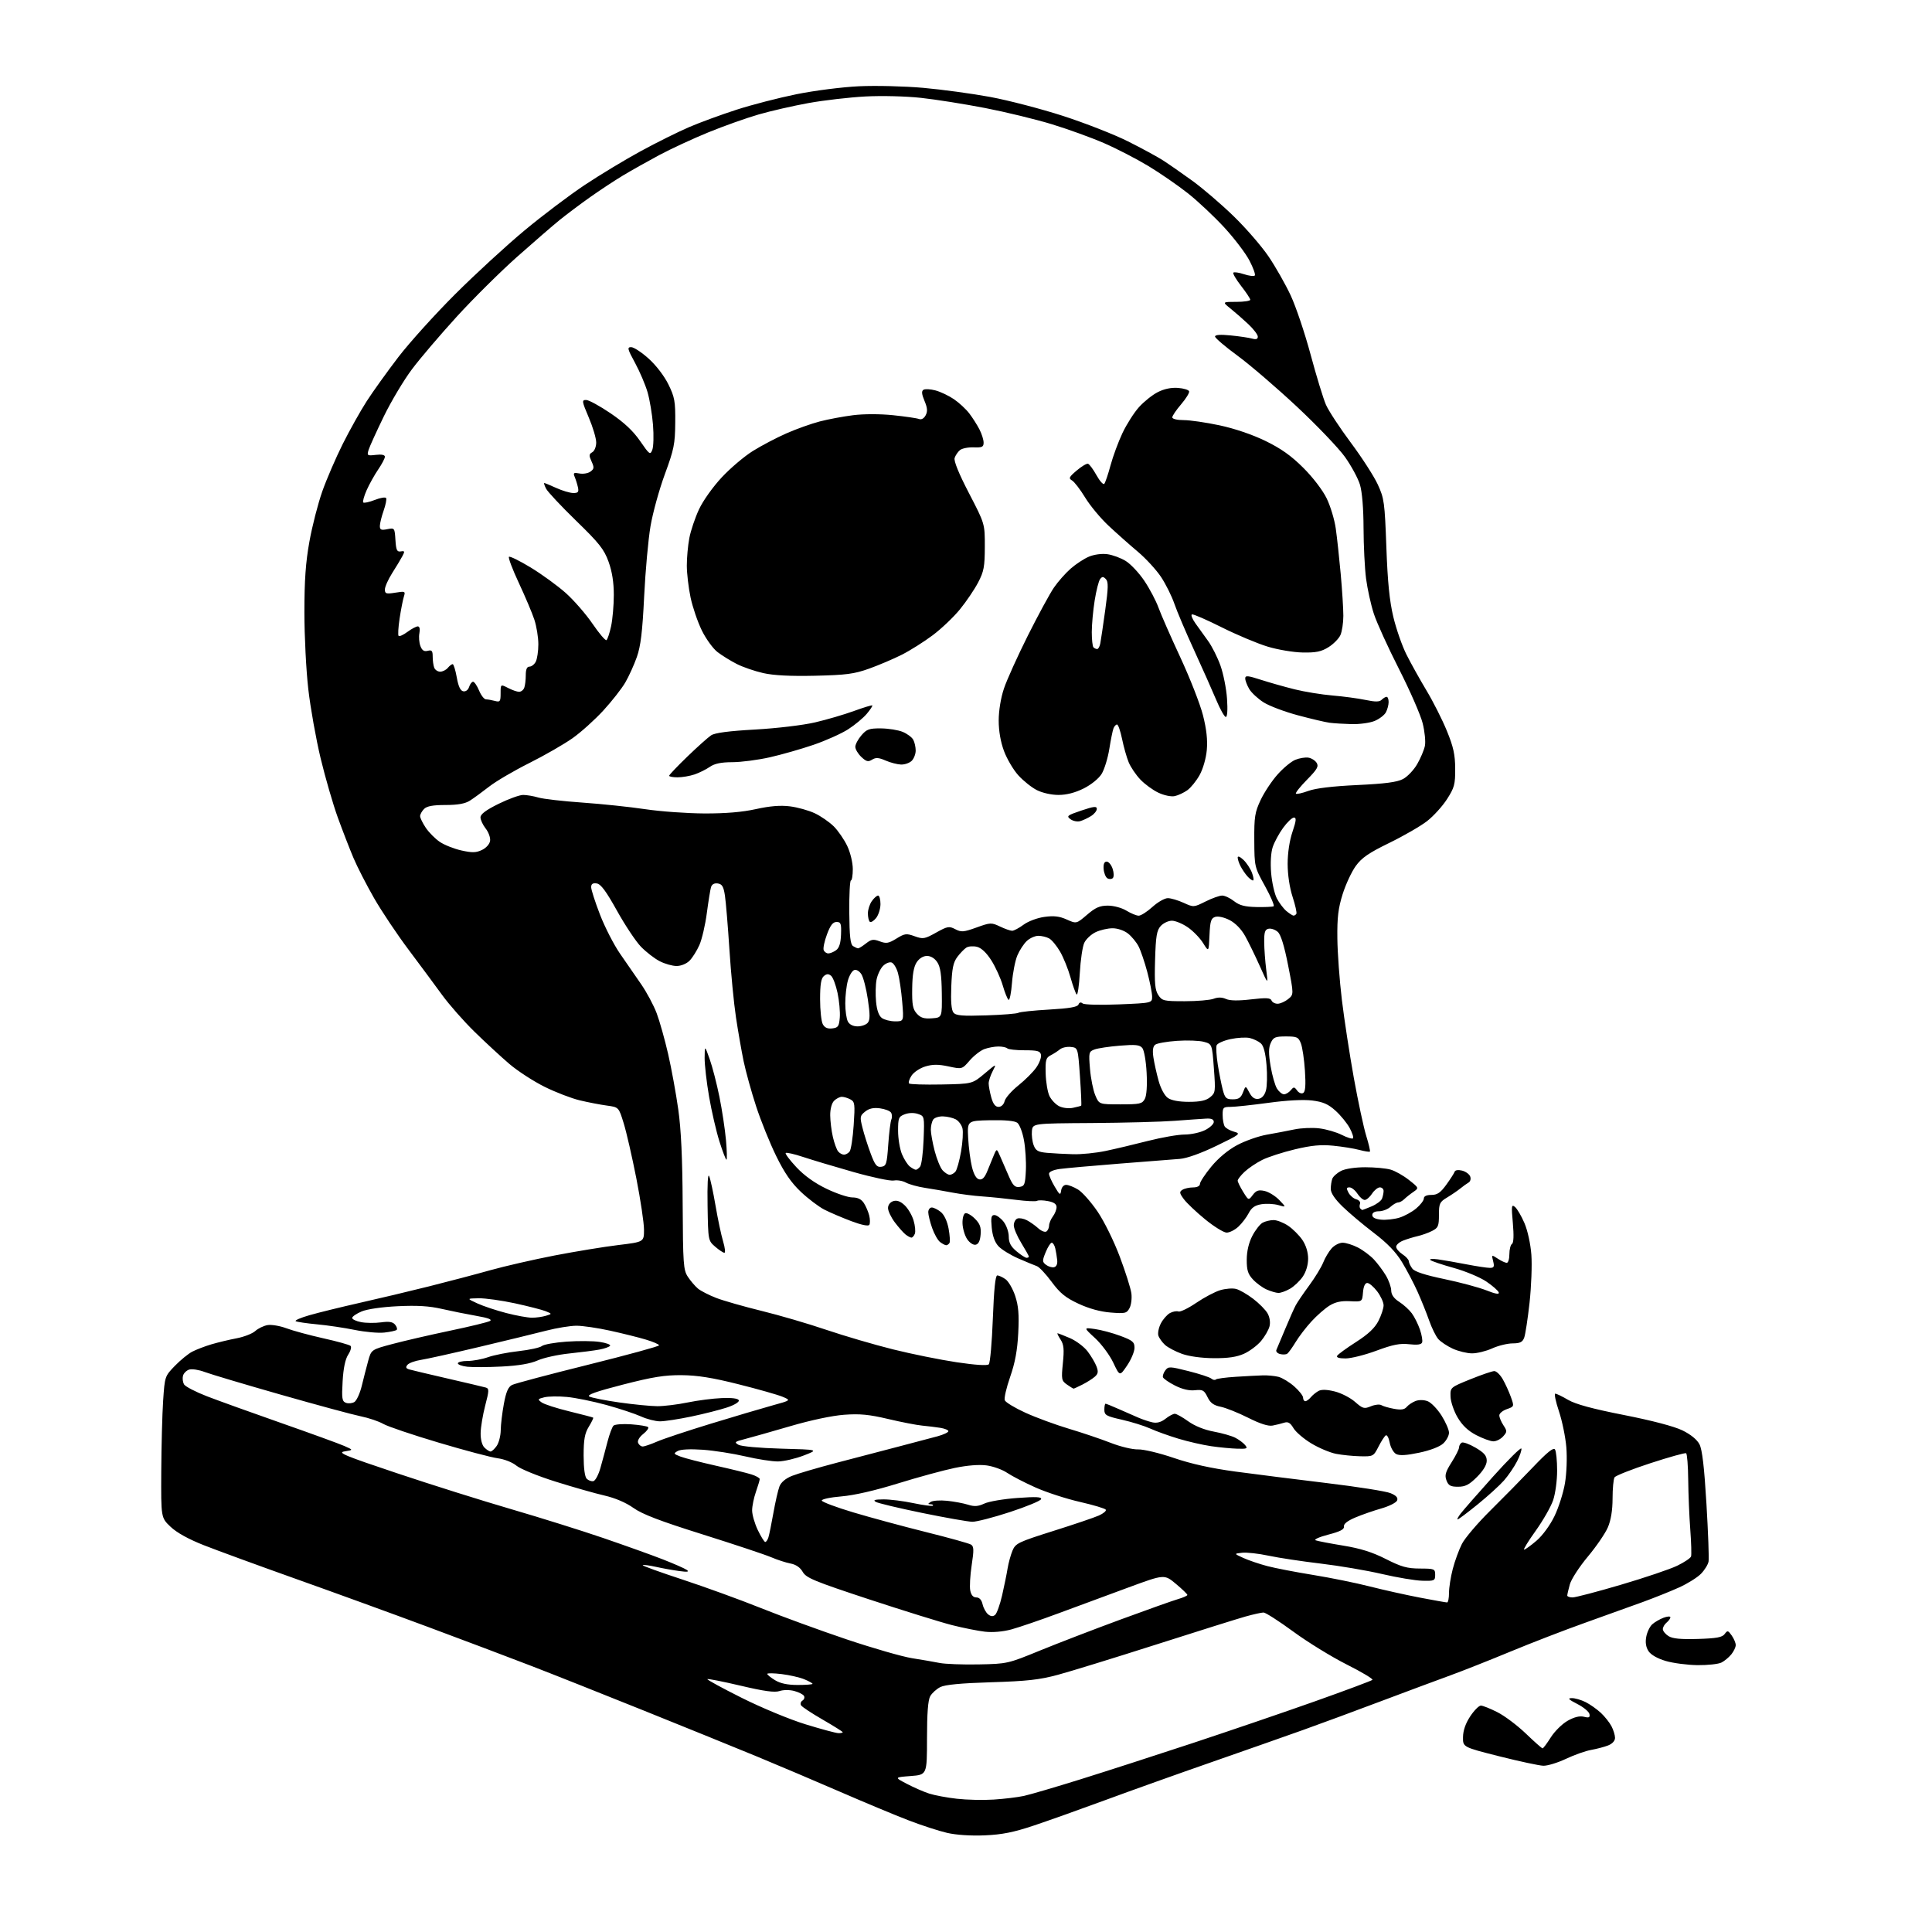<?xml version="1.0" encoding="UTF-8" standalone="no"?>
<svg 
  version="1.1" 
  xmlns="http://www.w3.org/2000/svg" 
  xmlns:xlink="http://www.w3.org/1999/xlink" 
  xmlns:svg="http://www.w3.org/2000/svg"
  xmlns:rdf="http://www.w3.org/1999/02/22-rdf-syntax-ns#"
  xmlns:cc="http://creativecommons.org/ns#"
  xmlns:dc="http://purl.org/dc/elements/1.1/"
  viewBox="0 0 768 768"
  width="768"
  height="768"
>
<style>svg {background-color: white; }</style>"
<path stroke="none" fill="black" fill-rule="evenodd" d="M391.50,729.58C386.00,729.82 380.16,729.44 376.50,728.60C373.20,727.84 366.23,725.57 361.00,723.55C355.77,721.54 343.62,716.47 334.00,712.29C324.38,708.11 309.52,701.81 301.00,698.28C292.48,694.76 272.23,686.54 256.00,680.01C239.78,673.48 219.53,665.44 211.00,662.15C202.47,658.86 184.03,651.90 170.00,646.68C155.97,641.46 132.35,632.87 117.50,627.59C102.65,622.30 86.24,616.30 81.04,614.25C74.93,611.84 70.23,609.24 67.79,606.91C64.00,603.31 64.00,603.31 64.10,584.90C64.16,574.78 64.49,562.13 64.85,556.80C65.50,547.17 65.53,547.06 69.50,542.96C71.70,540.69 74.80,538.16 76.38,537.33C77.96,536.50 81.39,535.18 84.01,534.40C86.62,533.63 91.15,532.54 94.08,531.99C97.00,531.43 100.32,530.14 101.45,529.12C102.58,528.09 104.77,527.03 106.32,526.75C107.88,526.48 111.25,527.04 113.82,528.00C116.40,528.97 123.00,530.76 128.50,531.99C134.00,533.21 138.88,534.57 139.34,535.00C139.81,535.43 139.39,537.00 138.42,538.48C137.26,540.26 136.50,543.85 136.20,549.07C135.80,555.94 135.97,557.05 137.51,557.64C138.48,558.01 140.00,557.86 140.89,557.31C141.77,556.75 143.09,553.87 143.81,550.90C144.53,547.93 145.67,543.48 146.35,541.00C147.59,536.50 147.59,536.50 156.05,534.25C160.70,533.01 170.96,530.64 178.87,528.98C186.77,527.33 193.91,525.59 194.75,525.12C195.79,524.54 194.11,523.90 189.38,523.08C185.60,522.42 179.41,521.17 175.63,520.31C170.67,519.16 165.82,518.87 158.13,519.24C151.83,519.54 145.97,520.39 143.75,521.32C141.69,522.19 140.00,523.35 140.00,523.90C140.00,524.46 141.61,525.21 143.58,525.58C145.54,525.95 149.10,525.98 151.48,525.66C154.66,525.22 156.14,525.46 157.05,526.56C157.73,527.38 158.02,528.32 157.69,528.64C157.37,528.97 155.16,529.45 152.80,529.71C150.43,529.98 145.12,529.50 141.00,528.66C136.88,527.82 130.12,526.82 126.00,526.44C121.88,526.05 118.08,525.50 117.56,525.19C117.04,524.89 119.52,523.81 123.06,522.80C126.60,521.78 135.57,519.58 143.00,517.90C150.43,516.23 162.80,513.29 170.50,511.36C178.20,509.43 189.21,506.53 194.97,504.91C200.73,503.30 212.21,500.67 220.47,499.07C228.74,497.48 240.11,495.61 245.75,494.93C256.00,493.69 256.00,493.69 256.00,488.82C256.00,486.14 254.63,476.97 252.96,468.44C251.28,459.91 249.02,450.04 247.93,446.52C245.96,440.12 245.96,440.12 241.23,439.48C238.63,439.13 233.80,438.20 230.50,437.41C227.20,436.63 220.90,434.21 216.50,432.03C212.10,429.85 205.80,425.76 202.50,422.95C199.20,420.13 192.97,414.38 188.66,410.17C184.35,405.95 178.54,399.35 175.74,395.50C172.94,391.65 166.94,383.55 162.40,377.50C157.86,371.45 151.69,362.23 148.69,357.00C145.69,351.77 142.00,344.57 140.49,341.00C138.98,337.43 136.19,330.23 134.29,325.00C132.39,319.77 129.33,309.20 127.47,301.50C125.62,293.80 123.41,281.43 122.56,274.00C121.70,266.57 121.00,252.82 121.00,243.42C121.00,230.73 121.51,223.51 123.00,215.27C124.09,209.17 126.40,200.21 128.11,195.34C129.83,190.48 133.49,182.00 136.24,176.50C139.00,171.00 143.28,163.35 145.76,159.50C148.24,155.65 153.89,147.78 158.31,142.00C162.73,136.22 172.91,124.96 180.92,116.96C188.94,108.96 201.35,97.55 208.50,91.61C215.65,85.66 226.45,77.51 232.50,73.49C238.55,69.47 248.62,63.39 254.87,60.00C261.12,56.60 269.73,52.33 274.00,50.50C278.27,48.67 286.73,45.57 292.79,43.61C298.85,41.65 309.58,38.88 316.64,37.45C323.75,36.01 334.82,34.60 341.48,34.29C348.09,33.98 359.57,34.26 367.00,34.92C374.43,35.58 386.41,37.21 393.63,38.54C400.85,39.88 413.90,43.28 422.63,46.10C431.36,48.93 442.95,53.47 448.40,56.20C453.84,58.93 460.14,62.35 462.40,63.81C464.65,65.26 469.88,68.90 474.00,71.88C478.12,74.87 485.49,81.18 490.36,85.91C495.23,90.63 501.48,97.84 504.25,101.92C507.02,106.00 510.98,112.97 513.06,117.42C515.14,121.86 518.71,132.47 521.00,141.00C523.29,149.53 526.03,158.48 527.09,160.91C528.16,163.33 532.61,170.12 536.99,175.99C541.37,181.86 546.18,189.32 547.68,192.58C550.24,198.13 550.45,199.68 551.10,217.50C551.60,231.35 552.35,238.87 553.87,245.23C555.02,250.04 557.37,256.79 559.11,260.23C560.84,263.68 564.42,270.10 567.06,274.50C569.70,278.90 573.34,286.10 575.14,290.50C577.75,296.86 578.43,299.94 578.46,305.52C578.50,311.79 578.15,313.10 575.21,317.67C573.41,320.48 569.85,324.41 567.30,326.39C564.76,328.37 558.01,332.27 552.31,335.05C544.10,339.05 541.32,340.96 538.94,344.24C537.29,346.52 534.94,351.56 533.72,355.44C531.97,361.02 531.52,364.70 531.62,373.00C531.68,378.77 532.49,389.80 533.42,397.50C534.35,405.20 536.49,419.15 538.17,428.50C539.86,437.85 542.07,448.18 543.08,451.46C544.09,454.73 544.76,457.58 544.56,457.77C544.36,457.97 542.47,457.67 540.35,457.11C538.23,456.54 533.58,455.79 530.00,455.44C525.10,454.95 521.35,455.30 514.74,456.88C509.93,458.03 504.08,459.92 501.74,461.09C499.41,462.26 496.26,464.38 494.75,465.80C493.24,467.21 492.00,468.80 492.00,469.32C492.00,469.84 492.97,471.83 494.16,473.75C496.31,477.24 496.31,477.24 498.00,475.01C499.35,473.22 500.28,472.90 502.70,473.43C504.36,473.80 506.98,475.42 508.53,477.03C511.33,479.96 511.33,479.96 508.15,479.04C506.40,478.54 503.38,478.39 501.44,478.70C498.83,479.13 497.50,480.06 496.36,482.28C495.50,483.93 493.66,486.34 492.26,487.64C490.86,488.94 488.76,489.99 487.60,489.98C486.45,489.97 482.62,487.61 479.09,484.73C475.56,481.85 471.75,478.24 470.61,476.70C468.83,474.30 468.75,473.77 470.02,472.97C470.83,472.45 472.74,472.02 474.25,472.02C475.92,472.01 477.00,471.46 477.00,470.61C477.00,469.85 479.03,466.76 481.51,463.75C484.34,460.32 488.19,457.11 491.80,455.19C494.97,453.50 500.25,451.64 503.53,451.06C506.82,450.49 511.75,449.54 514.50,448.97C517.25,448.39 521.75,448.20 524.50,448.55C527.25,448.89 531.24,450.05 533.37,451.13C535.50,452.21 537.50,452.83 537.83,452.51C538.15,452.18 537.56,450.34 536.52,448.41C535.48,446.48 532.95,443.38 530.90,441.53C527.99,438.90 525.96,438.01 521.62,437.47C518.16,437.04 511.59,437.38 504.22,438.39C497.71,439.27 490.95,440.00 489.19,440.00C486.25,440.00 486.00,440.26 486.02,443.25C486.02,445.04 486.40,447.08 486.85,447.79C487.30,448.50 488.98,449.44 490.59,449.88C493.35,450.64 492.99,450.93 483.50,455.51C477.35,458.48 471.77,460.47 469.00,460.68C466.52,460.87 455.74,461.72 445.03,462.56C434.33,463.41 423.64,464.36 421.28,464.68C418.72,465.04 417.00,465.80 417.00,466.58C417.00,467.30 418.01,469.60 419.25,471.69C421.26,475.10 421.53,475.26 421.82,473.25C422.01,471.93 422.84,471.00 423.82,471.00C424.74,471.01 426.87,471.84 428.55,472.87C430.23,473.89 433.71,477.83 436.29,481.61C438.92,485.48 442.79,493.32 445.11,499.50C447.39,505.55 449.47,512.12 449.74,514.11C450.00,516.09 449.68,518.73 449.01,519.98C447.89,522.08 447.28,522.22 441.45,521.75C437.35,521.42 432.83,520.17 428.66,518.22C423.54,515.83 421.35,514.04 418.03,509.54C415.73,506.43 413.09,503.62 412.17,503.31C411.25,502.99 407.95,501.63 404.83,500.27C401.71,498.91 398.16,496.73 396.94,495.43C395.46,493.86 394.55,491.37 394.23,488.03C393.84,483.94 394.04,483.00 395.30,483.00C396.16,483.00 397.79,484.19 398.93,485.63C400.07,487.08 401.00,489.74 401.00,491.55C401.00,493.98 401.79,495.49 404.08,497.41C405.77,498.83 407.57,500.00 408.08,500.00C408.58,500.00 409.00,499.78 409.00,499.52C409.00,499.25 407.65,496.84 406.00,494.15C404.35,491.47 403.00,488.30 403.00,487.11C403.00,485.91 403.64,484.69 404.42,484.39C405.20,484.09 406.89,484.39 408.17,485.05C409.45,485.71 411.48,487.14 412.68,488.23C413.87,489.32 415.34,489.91 415.93,489.55C416.52,489.18 417.01,488.12 417.03,487.19C417.05,486.26 417.72,484.63 418.53,483.56C419.34,482.49 420.00,480.82 420.00,479.85C420.00,478.64 418.94,477.89 416.56,477.45C414.68,477.09 412.73,477.05 412.23,477.36C411.74,477.66 407.99,477.49 403.92,476.96C399.84,476.44 393.80,475.83 390.50,475.60C387.20,475.38 381.91,474.70 378.75,474.10C375.59,473.49 370.64,472.64 367.75,472.20C364.86,471.76 361.44,470.82 360.14,470.11C358.84,469.39 356.66,469.02 355.30,469.28C353.94,469.54 346.67,468.01 339.16,465.87C331.65,463.74 322.66,461.04 319.19,459.89C315.71,458.74 312.63,458.04 312.33,458.33C312.04,458.63 313.95,461.17 316.58,463.99C319.72,467.34 323.84,470.29 328.54,472.55C332.48,474.45 337.11,476.00 338.83,476.00C340.97,476.00 342.41,476.71 343.41,478.25C344.21,479.49 345.16,481.71 345.53,483.19C345.89,484.67 345.91,486.34 345.57,486.89C345.18,487.51 342.47,486.96 338.39,485.42C334.78,484.06 329.98,482.01 327.74,480.87C325.49,479.72 321.27,476.53 318.36,473.78C314.53,470.16 311.81,466.21 308.54,459.52C306.04,454.43 302.46,445.56 300.58,439.81C298.70,434.06 296.46,425.98 295.60,421.85C294.75,417.72 293.38,409.88 292.56,404.42C291.73,398.97 290.56,386.85 289.96,377.50C289.35,368.15 288.55,358.48 288.17,356.00C287.63,352.42 287.05,351.44 285.33,351.19C283.94,350.99 282.98,351.52 282.63,352.69C282.34,353.69 281.59,358.32 280.97,363.00C280.36,367.68 279.03,373.37 278.03,375.65C277.02,377.93 275.26,380.74 274.10,381.90C272.89,383.11 270.72,384.00 268.96,384.00C267.29,384.00 264.25,383.14 262.21,382.08C260.17,381.03 256.83,378.44 254.78,376.33C252.74,374.22 248.45,367.76 245.24,361.99C240.91,354.21 238.84,351.42 237.20,351.18C235.62,350.95 235.00,351.38 235.00,352.68C235.00,353.68 236.58,358.59 238.51,363.58C240.44,368.57 244.02,375.55 246.46,379.08C248.90,382.61 252.69,388.09 254.88,391.26C257.07,394.43 259.84,399.61 261.03,402.76C262.22,405.92 264.27,413.23 265.60,419.00C266.92,424.77 268.73,434.68 269.62,441.00C270.75,448.96 271.29,460.53 271.37,478.54C271.49,502.44 271.66,504.83 273.42,507.52C274.48,509.14 276.28,511.25 277.42,512.21C278.57,513.17 281.88,514.86 284.79,515.98C287.69,517.09 295.77,519.39 302.74,521.10C309.70,522.80 321.27,526.18 328.45,528.62C335.63,531.05 347.57,534.55 355.00,536.40C362.43,538.25 373.81,540.55 380.31,541.52C387.75,542.63 392.47,542.93 393.07,542.33C393.59,541.81 394.31,533.65 394.67,524.19C395.11,512.55 395.68,507.00 396.43,507.00C397.05,507.00 398.52,507.68 399.70,508.50C400.88,509.33 402.61,512.31 403.55,515.14C404.86,519.10 405.14,522.49 404.77,529.89C404.42,536.79 403.51,541.70 401.56,547.31C400.06,551.61 399.09,555.80 399.41,556.62C399.72,557.43 403.40,559.66 407.59,561.57C411.77,563.48 419.54,566.34 424.85,567.93C430.16,569.51 437.65,572.04 441.50,573.55C445.38,575.07 450.23,576.23 452.38,576.16C454.53,576.08 460.86,577.60 466.53,579.53C473.48,581.91 481.45,583.67 491.15,584.98C499.04,586.04 515.40,588.10 527.50,589.56C539.60,591.01 550.96,592.81 552.74,593.55C555.01,594.49 555.80,595.35 555.38,596.45C555.05,597.31 552.24,598.73 549.14,599.62C546.04,600.50 541.36,602.13 538.74,603.24C535.62,604.56 534.06,605.79 534.24,606.81C534.43,607.94 532.76,608.81 528.00,610.04C524.40,610.98 522.17,611.98 523.00,612.30C523.83,612.61 528.77,613.56 533.98,614.41C540.82,615.53 545.53,617.01 550.89,619.73C557.04,622.85 559.37,623.50 564.41,623.52C570.22,623.54 570.50,623.66 570.50,626.02C570.50,628.35 570.20,628.49 565.40,628.37C562.60,628.30 555.40,627.10 549.40,625.70C543.41,624.29 532.42,622.43 525.00,621.55C517.58,620.67 508.24,619.26 504.27,618.41C500.29,617.56 495.56,617.04 493.77,617.24C490.50,617.60 490.50,617.60 494.25,619.31C496.31,620.25 500.58,621.70 503.75,622.54C506.91,623.37 515.11,624.95 521.97,626.06C528.82,627.17 538.95,629.22 544.47,630.63C549.98,632.03 559.00,634.04 564.50,635.09C570.00,636.14 574.83,637.00 575.25,637.00C575.66,637.00 576.00,635.29 576.00,633.21C576.00,631.13 576.67,626.84 577.50,623.68C578.32,620.52 579.96,616.04 581.14,613.72C582.33,611.40 587.39,605.45 592.40,600.50C597.41,595.55 605.06,587.77 609.41,583.20C615.11,577.22 617.55,575.26 618.14,576.20C618.60,576.92 618.98,580.68 618.98,584.57C618.99,588.49 618.28,593.75 617.39,596.37C616.50,598.97 613.37,604.45 610.43,608.55C607.49,612.65 605.44,616.00 605.86,616.00C606.29,616.00 608.50,614.41 610.78,612.46C613.19,610.39 616.17,606.33 617.92,602.71C619.58,599.29 621.46,593.39 622.10,589.58C622.76,585.65 622.99,579.47 622.64,575.28C622.30,571.23 620.97,564.78 619.69,560.96C618.40,557.13 617.76,554.00 618.25,554.00C618.74,554.00 621.04,555.11 623.37,556.48C626.31,558.20 633.04,560.03 645.55,562.49C656.72,564.69 665.49,567.00 668.77,568.59C672.09,570.21 674.60,572.26 675.57,574.14C676.66,576.24 677.47,583.17 678.34,597.81C679.02,609.19 679.40,619.50 679.18,620.73C678.96,621.95 677.59,624.16 676.14,625.63C674.69,627.10 670.80,629.53 667.50,631.02C664.20,632.52 657.67,635.13 653.00,636.84C648.33,638.54 637.98,642.26 630.00,645.11C622.02,647.95 608.75,653.08 600.50,656.50C592.25,659.92 581.45,664.20 576.50,666.00C571.55,667.80 559.17,672.41 549.00,676.24C538.83,680.08 524.88,685.23 518.00,687.69C511.12,690.15 494.70,695.92 481.50,700.52C468.30,705.11 449.40,711.87 439.50,715.52C429.60,719.17 416.77,723.74 411.00,725.67C402.97,728.36 398.39,729.28 391.50,729.58zM395.00,715.36C399.12,715.10 404.52,714.44 407.00,713.91C409.48,713.37 419.60,710.40 429.50,707.31C439.40,704.22 459.43,697.75 474.00,692.94C488.57,688.12 510.49,680.64 522.70,676.31C534.92,671.97 545.20,668.13 545.56,667.77C545.92,667.42 541.33,664.67 535.36,661.67C529.38,658.66 519.83,652.79 514.12,648.60C508.41,644.42 503.08,641.00 502.28,641.00C501.47,641.00 498.26,641.71 495.15,642.58C492.04,643.45 476.00,648.48 459.50,653.76C443.00,659.03 425.45,664.44 420.50,665.77C413.20,667.74 408.20,668.29 394.00,668.72C382.00,669.09 375.65,669.69 373.78,670.64C372.28,671.40 370.48,673.03 369.78,674.26C368.90,675.80 368.50,681.06 368.50,691.00C368.49,705.50 368.49,705.50 362.00,706.00C355.50,706.50 355.50,706.50 360.50,709.11C363.25,710.55 367.23,712.29 369.35,712.97C371.47,713.66 376.42,714.59 380.35,715.03C384.28,715.48 390.88,715.63 395.00,715.36zM613.50,701.91C611.85,701.86 603.98,700.17 596.00,698.16C581.50,694.50 581.50,694.50 581.57,690.50C581.61,687.87 582.60,685.04 584.45,682.25C586.00,679.91 587.90,678.00 588.67,678.00C589.44,678.00 592.40,679.18 595.25,680.63C598.11,682.07 603.19,685.90 606.56,689.13C609.92,692.36 612.90,695.00 613.19,695.00C613.48,695.00 614.96,693.03 616.48,690.61C618.01,688.20 621.02,685.23 623.18,684.02C625.81,682.54 627.94,682.02 629.64,682.44C631.66,682.95 632.10,682.74 631.83,681.37C631.65,680.43 629.48,678.62 627.00,677.36C623.51,675.57 623.02,675.05 624.80,675.03C626.06,675.01 628.54,675.73 630.30,676.61C632.06,677.50 634.78,679.41 636.34,680.86C637.90,682.31 639.81,684.72 640.59,686.20C641.37,687.69 642.00,689.77 642.00,690.83C642.00,692.00 640.93,693.18 639.25,693.84C637.74,694.43 634.70,695.23 632.51,695.62C630.31,696.00 625.81,697.59 622.51,699.16C619.20,700.72 615.15,701.96 613.50,701.91zM333.25,688.95C334.21,688.98 335.00,688.81 335.00,688.59C335.00,688.36 331.43,686.12 327.07,683.60C322.70,681.08 318.82,678.52 318.44,677.90C318.06,677.28 318.31,676.43 319.00,676.00C319.69,675.57 319.95,674.73 319.58,674.13C319.21,673.52 317.46,672.65 315.70,672.18C313.89,671.70 311.36,671.71 309.87,672.22C307.94,672.87 303.77,672.30 294.41,670.09C287.36,668.43 281.41,667.26 281.19,667.48C280.97,667.70 287.11,671.05 294.85,674.92C302.67,678.84 313.92,683.51 320.21,685.44C326.42,687.35 332.29,688.93 333.25,688.95zM317.10,669.80C320.35,669.80 323.00,669.60 323.00,669.35C323.00,669.10 321.54,668.29 319.75,667.55C317.96,666.80 313.91,665.87 310.75,665.48C307.59,665.09 305.00,665.05 305.00,665.40C305.00,665.75 306.40,666.88 308.10,667.91C310.21,669.20 313.08,669.80 317.10,669.80zM389.00,661.63C400.39,661.41 400.63,661.35 413.50,656.08C420.65,653.16 435.05,647.61 445.50,643.77C455.95,639.92 466.19,636.28 468.25,635.68C470.31,635.08 472.00,634.33 472.00,634.01C472.00,633.69 469.94,631.70 467.43,629.60C462.86,625.78 462.86,625.78 448.68,631.00C440.88,633.87 428.43,638.48 421.00,641.23C413.57,643.99 405.02,646.91 402.00,647.73C398.60,648.64 394.58,648.98 391.48,648.62C388.72,648.30 382.87,647.13 378.48,646.02C374.09,644.91 359.29,640.31 345.58,635.80C323.66,628.57 320.48,627.26 319.10,624.86C318.09,623.08 316.39,621.92 314.23,621.52C312.41,621.17 308.95,620.05 306.55,619.02C304.14,617.99 291.90,613.91 279.34,609.96C262.39,604.64 255.28,601.92 251.79,599.42C248.84,597.32 244.55,595.48 240.29,594.50C236.56,593.65 227.79,591.15 220.81,588.96C213.84,586.77 206.86,583.93 205.31,582.64C203.70,581.30 200.51,580.04 197.82,579.68C195.25,579.34 184.67,576.54 174.32,573.45C163.97,570.37 154.08,567.03 152.35,566.02C150.61,565.01 146.56,563.64 143.35,562.99C140.13,562.33 125.80,558.45 111.50,554.37C97.20,550.29 83.63,546.24 81.35,545.38C79.06,544.51 76.30,544.09 75.21,544.43C74.11,544.78 73.00,545.89 72.74,546.89C72.48,547.89 72.66,549.42 73.14,550.29C73.63,551.16 77.73,553.29 82.26,555.04C86.79,556.79 100.10,561.58 111.83,565.69C123.56,569.80 134.81,573.89 136.83,574.78C140.50,576.39 140.50,576.39 137.00,576.95C133.98,577.42 136.84,578.62 158.00,585.69C171.47,590.20 191.88,596.62 203.35,599.96C214.82,603.31 231.24,608.45 239.85,611.40C248.46,614.35 259.10,618.16 263.50,619.88C267.90,621.60 272.18,623.48 273.00,624.06C274.10,624.84 273.31,624.96 270.00,624.51C267.52,624.18 263.34,623.43 260.70,622.84C258.05,622.25 255.71,621.96 255.49,622.18C255.27,622.40 262.38,624.97 271.30,627.90C280.21,630.83 294.25,635.93 302.50,639.24C310.75,642.55 326.05,648.14 336.50,651.66C346.95,655.17 358.65,658.54 362.50,659.15C366.35,659.75 371.30,660.61 373.50,661.05C375.70,661.49 382.68,661.75 389.00,661.63zM674.82,661.92C670.79,661.87 665.10,661.13 662.18,660.27C658.87,659.30 656.27,657.81 655.31,656.36C654.28,654.78 653.98,652.90 654.41,650.64C654.75,648.79 655.82,646.57 656.77,645.71C657.72,644.84 659.74,643.67 661.25,643.09C662.76,642.52 664.00,642.43 664.00,642.90C664.00,643.37 663.33,644.32 662.50,645.00C661.67,645.68 661.00,646.85 661.00,647.60C661.00,648.34 662.01,649.59 663.25,650.37C664.88,651.40 668.11,651.71 674.93,651.51C682.36,651.28 684.62,650.87 685.58,649.55C686.70,648.03 686.94,648.08 688.40,650.16C689.28,651.42 689.99,653.13 689.98,653.97C689.97,654.81 689.18,656.46 688.23,657.63C687.28,658.81 685.52,660.27 684.32,660.88C683.11,661.50 678.84,661.96 674.82,661.92zM395.57,641.94C396.25,641.38 397.50,637.90 398.35,634.21C399.19,630.52 400.18,625.70 400.53,623.50C400.89,621.30 401.77,618.10 402.48,616.40C403.69,613.50 404.75,612.99 418.64,608.60C426.81,606.03 434.99,603.26 436.80,602.45C438.62,601.64 439.87,600.59 439.57,600.12C439.28,599.64 434.64,598.26 429.27,597.03C423.90,595.81 415.96,593.23 411.64,591.30C407.31,589.37 402.25,586.75 400.38,585.49C398.52,584.22 394.86,582.89 392.25,582.53C389.24,582.12 384.55,582.49 379.50,583.53C375.10,584.44 364.98,587.20 357.00,589.67C347.82,592.52 339.58,594.41 334.50,594.84C330.08,595.20 326.58,595.95 326.67,596.50C326.76,597.05 332.39,599.16 339.17,601.19C345.95,603.22 358.95,606.74 368.05,609.01C377.16,611.28 385.23,613.52 385.99,614.00C387.14,614.71 387.19,616.12 386.26,622.18C385.65,626.20 385.39,630.74 385.69,632.25C386.05,634.07 386.86,635.00 388.10,635.00C389.31,635.00 390.19,635.96 390.60,637.75C390.95,639.26 391.94,641.05 392.79,641.73C393.86,642.59 394.72,642.65 395.57,641.94zM625.13,635.00C626.30,635.00 634.96,632.73 644.38,629.95C653.80,627.18 663.82,623.79 666.65,622.43C669.49,621.06 671.99,619.40 672.22,618.72C672.44,618.05 672.30,613.23 671.91,608.00C671.51,602.77 671.15,593.91 671.09,588.31C671.04,582.70 670.66,577.92 670.25,577.68C669.84,577.45 663.45,579.23 656.05,581.65C648.65,584.06 642.24,586.59 641.81,587.27C641.38,587.95 641.02,591.73 641.02,595.67C641.01,600.41 640.37,604.30 639.14,607.17C638.12,609.55 634.53,614.79 631.17,618.80C627.81,622.82 624.60,627.77 624.04,629.80C623.47,631.84 623.01,633.84 623.01,634.25C623.00,634.66 623.96,635.00 625.13,635.00zM304.18,612.96C304.56,612.98 305.13,612.17 305.45,611.15C305.78,610.13 306.67,605.74 307.44,601.40C308.21,597.05 309.29,592.33 309.84,590.89C310.48,589.23 312.29,587.70 314.82,586.69C317.01,585.81 325.03,583.46 332.65,581.46C340.27,579.46 351.45,576.54 357.50,574.96C363.55,573.39 370.41,571.57 372.75,570.93C375.09,570.28 377.00,569.38 377.00,568.92C377.00,568.47 375.54,567.86 373.75,567.58C371.96,567.30 368.70,566.90 366.50,566.69C364.30,566.48 358.23,565.30 353.00,564.06C345.52,562.29 341.81,561.93 335.57,562.39C330.80,562.74 322.23,564.55 314.07,566.95C306.61,569.13 298.49,571.43 296.04,572.06C292.05,573.07 291.79,573.31 293.54,574.32C294.66,574.96 301.96,575.62 310.50,575.86C325.50,576.26 325.50,576.26 319.50,578.58C316.20,579.85 311.60,580.92 309.29,580.95C306.97,580.98 301.12,580.07 296.29,578.94C291.45,577.81 283.86,576.62 279.41,576.30C274.42,575.95 270.58,576.14 269.41,576.79C267.64,577.78 267.73,577.95 270.50,579.01C272.15,579.64 278.45,581.26 284.50,582.62C290.55,583.97 296.96,585.54 298.75,586.12C300.54,586.69 302.00,587.51 302.00,587.95C302.00,588.39 301.32,590.66 300.50,593.00C299.68,595.34 298.99,598.66 298.98,600.38C298.97,602.09 299.99,605.62 301.23,608.21C302.48,610.80 303.81,612.94 304.18,612.96zM386.50,604.93C384.85,604.90 375.91,603.33 366.64,601.43C357.37,599.53 349.05,597.55 348.14,597.02C346.92,596.31 347.71,596.05 351.18,596.03C353.76,596.01 359.12,596.68 363.08,597.52C367.05,598.35 370.53,598.80 370.82,598.52C371.10,598.23 370.70,597.99 369.92,597.98C368.75,597.97 368.76,597.80 370.00,597.02C370.82,596.50 373.74,596.31 376.50,596.59C379.25,596.87 382.98,597.57 384.80,598.14C387.34,598.95 388.82,598.84 391.30,597.69C393.06,596.86 398.94,595.86 404.38,595.47C411.87,594.92 414.16,595.03 413.85,595.94C413.63,596.60 408.06,598.90 401.48,601.06C394.89,603.22 388.15,604.96 386.50,604.93zM579.43,604.00C579.10,604.00 579.66,602.93 580.67,601.63C581.67,600.32 587.43,593.75 593.46,587.02C599.49,580.29 604.58,575.25 604.77,575.82C604.96,576.39 604.19,578.67 603.05,580.90C601.92,583.12 599.58,586.55 597.86,588.51C596.13,590.47 591.42,594.76 587.37,598.04C583.33,601.32 579.75,604.00 579.43,604.00zM579.59,591.00C576.63,591.00 575.77,590.54 575.00,588.50C574.22,586.45 574.59,585.14 577.02,581.30C578.66,578.72 580.00,576.05 580.00,575.36C580.00,574.68 580.46,573.83 581.03,573.48C581.60,573.13 584.07,574.02 586.53,575.46C589.99,577.49 591.00,578.67 591.00,580.66C591.00,582.32 589.62,584.62 587.12,587.12C584.03,590.21 582.49,591.00 579.59,591.00zM235.87,588.78C236.65,588.63 237.92,586.25 238.69,583.50C239.47,580.75 240.73,576.07 241.49,573.11C242.26,570.14 243.33,567.27 243.87,566.73C244.41,566.19 247.58,565.95 250.90,566.19C254.23,566.43 257.26,566.93 257.63,567.30C258.00,567.67 257.13,568.89 255.70,570.02C254.17,571.23 253.32,572.68 253.65,573.54C253.96,574.34 254.78,575.00 255.48,575.00C256.18,575.00 258.72,574.13 261.12,573.08C263.53,572.02 273.15,568.82 282.50,565.96C291.85,563.10 302.87,559.84 306.99,558.70C314.48,556.64 314.48,556.64 310.99,555.20C309.07,554.41 301.20,552.18 293.50,550.25C283.28,547.67 277.21,546.70 271.00,546.65C264.23,546.59 259.47,547.35 247.59,550.41C236.93,553.15 233.14,554.50 234.28,555.14C235.16,555.63 240.52,556.69 246.19,557.50C251.86,558.30 258.66,558.97 261.29,558.98C263.93,558.99 269.34,558.33 273.31,557.51C277.29,556.69 283.41,555.90 286.91,555.76C291.03,555.59 293.43,555.91 293.69,556.65C293.93,557.31 291.91,558.54 289.02,559.49C286.22,560.42 279.83,562.04 274.82,563.09C269.80,564.14 264.20,565.00 262.37,565.00C260.55,565.00 257.13,564.12 254.78,563.05C252.42,561.98 246.22,559.93 241.00,558.49C235.78,557.06 228.73,555.62 225.36,555.31C221.98,554.99 217.93,555.05 216.36,555.45C213.71,556.11 213.63,556.26 215.31,557.48C216.30,558.21 221.25,559.81 226.31,561.04C231.36,562.28 235.64,563.39 235.80,563.53C235.97,563.66 235.19,565.29 234.06,567.14C232.44,569.79 232.01,572.20 232.00,578.55C232.00,583.59 232.46,587.06 233.23,587.83C233.91,588.51 235.09,588.93 235.87,588.78zM540.73,578.89C537.85,578.83 533.52,578.39 531.09,577.92C528.66,577.44 524.24,575.58 521.26,573.77C518.27,571.97 515.08,569.24 514.17,567.70C512.92,565.59 512.01,565.06 510.50,565.54C509.40,565.90 507.33,566.41 505.91,566.68C504.17,567.02 500.94,565.99 496.14,563.57C492.20,561.59 487.30,559.63 485.24,559.21C482.42,558.64 481.13,557.70 480.00,555.36C478.68,552.63 478.09,552.31 475.00,552.64C472.72,552.89 469.95,552.24 467.05,550.76C464.60,549.52 462.46,548.03 462.29,547.46C462.11,546.89 462.54,545.66 463.24,544.73C464.42,543.14 465.01,543.16 472.41,545.03C476.76,546.12 480.85,547.46 481.50,548.00C482.15,548.54 482.96,548.71 483.30,548.37C483.63,548.03 487.19,547.55 491.20,547.30C495.22,547.04 500.07,546.79 502.00,546.73C503.93,546.67 506.73,546.94 508.23,547.32C509.73,547.71 512.55,549.42 514.48,551.12C516.42,552.82 518.00,554.84 518.00,555.60C518.00,556.37 518.39,557.00 518.88,557.00C519.36,557.00 520.34,556.30 521.05,555.45C521.75,554.59 523.15,553.46 524.14,552.92C525.34,552.28 527.53,552.36 530.61,553.13C533.18,553.78 536.80,555.64 538.65,557.27C541.73,559.97 542.28,560.13 544.95,559.02C546.56,558.35 548.43,558.15 549.11,558.57C549.79,558.99 552.06,559.65 554.16,560.03C556.96,560.54 558.31,560.34 559.20,559.26C559.87,558.45 561.45,557.40 562.71,556.92C564.06,556.41 566.03,556.44 567.51,557.00C568.89,557.53 571.36,560.08 573.01,562.67C574.65,565.27 576.00,568.35 576.00,569.52C576.00,570.69 574.97,572.62 573.72,573.79C572.34,575.09 568.56,576.54 564.15,577.47C559.03,578.55 556.31,578.70 554.98,577.99C553.94,577.43 552.79,575.41 552.43,573.50C552.07,571.58 551.37,570.27 550.88,570.58C550.38,570.88 549.07,572.91 547.97,575.07C546.00,578.92 545.85,579.00 540.73,578.89zM195.01,577.00C195.49,577.00 196.59,576.00 197.44,574.78C198.30,573.56 199.02,570.74 199.05,568.53C199.07,566.31 199.64,561.59 200.30,558.03C201.19,553.23 202.04,551.29 203.57,550.53C204.71,549.96 218.32,546.35 233.82,542.50C249.31,538.65 261.99,535.18 261.99,534.79C262.00,534.40 259.64,533.37 256.75,532.51C253.86,531.64 247.47,530.05 242.55,528.97C237.62,527.88 231.60,527.00 229.17,527.00C226.73,527.00 221.31,527.88 217.12,528.96C212.93,530.04 200.95,532.95 190.50,535.43C180.05,537.91 169.60,540.23 167.27,540.59C164.94,540.95 162.56,541.83 161.97,542.54C161.17,543.50 161.35,543.97 162.70,544.37C163.69,544.66 170.57,546.29 178.00,548.00C185.43,549.71 192.20,551.31 193.07,551.56C194.47,551.97 194.46,552.69 192.87,558.76C191.91,562.47 191.09,567.38 191.06,569.68C191.02,572.21 191.62,574.48 192.57,575.43C193.44,576.29 194.54,577.00 195.01,577.00zM491.87,575.88C489.47,575.81 484.80,575.37 481.50,574.89C478.20,574.41 472.35,573.08 468.50,571.92C464.65,570.76 459.58,568.94 457.24,567.87C454.89,566.81 449.83,565.23 445.99,564.36C439.73,562.95 439.00,562.53 439.00,560.39C439.00,559.08 439.21,558.00 439.47,558.00C439.73,558.00 442.10,558.95 444.72,560.12C447.35,561.28 450.85,562.82 452.50,563.53C454.15,564.25 456.68,565.09 458.13,565.41C459.91,565.79 461.58,565.33 463.29,563.99C464.68,562.89 466.35,562.00 466.99,562.00C467.64,562.00 470.05,563.34 472.34,564.99C474.91,566.84 478.78,568.40 482.48,569.08C485.77,569.69 489.63,570.79 491.05,571.53C492.48,572.26 494.23,573.57 494.95,574.43C496.09,575.82 495.73,575.99 491.87,575.88zM593.60,572.95C592.44,572.93 589.38,571.80 586.79,570.46C583.54,568.76 581.26,566.59 579.40,563.42C577.92,560.90 576.67,557.19 576.61,555.18C576.50,551.52 576.50,551.52 584.50,548.28C588.90,546.50 593.17,545.04 594.00,545.03C594.83,545.02 596.34,546.47 597.37,548.26C598.39,550.04 599.84,553.21 600.59,555.31C601.95,559.10 601.94,559.12 598.98,560.16C597.34,560.73 596.00,561.84 596.00,562.63C596.00,563.42 596.73,565.19 597.63,566.56C599.15,568.88 599.14,569.19 597.48,571.03C596.49,572.11 594.75,572.98 593.60,572.95zM426.77,552.00C426.59,552.00 425.40,551.27 424.13,550.38C421.97,548.86 421.86,548.33 422.51,541.86C423.07,536.33 422.88,534.47 421.58,532.48C420.69,531.12 420.15,530.00 420.39,530.00C420.64,530.00 422.84,530.86 425.30,531.91C427.76,532.97 430.91,535.33 432.32,537.17C433.72,539.01 435.32,541.70 435.87,543.16C436.67,545.26 436.53,546.11 435.19,547.28C434.26,548.09 432.06,549.49 430.30,550.38C428.54,551.27 426.95,552.00 426.77,552.00zM448.04,542.81C445.12,547.13 445.12,547.13 442.54,541.67C441.12,538.67 437.87,534.30 435.33,531.95C430.71,527.69 430.71,527.69 435.21,528.31C437.69,528.65 442.26,529.87 445.36,531.03C450.30,532.88 451.00,533.48 450.98,535.82C450.97,537.29 449.65,540.44 448.04,542.81zM199.45,543.22C193.98,543.50 187.81,543.53 185.75,543.30C183.69,543.07 182.00,542.46 182.00,541.94C182.00,541.42 183.74,541.00 185.87,541.00C188.01,541.00 191.68,540.32 194.03,539.49C196.39,538.66 201.85,537.58 206.17,537.10C210.50,536.61 214.66,535.70 215.42,535.07C216.18,534.43 220.60,533.65 225.24,533.32C229.89,532.99 235.79,533.04 238.36,533.43C240.93,533.81 242.81,534.50 242.53,534.95C242.25,535.40 240.36,536.09 238.32,536.47C236.28,536.85 230.90,537.55 226.35,538.02C221.81,538.48 216.13,539.73 213.74,540.79C210.80,542.09 206.16,542.88 199.45,543.22zM482.50,539.90C477.68,539.87 472.64,539.18 469.84,538.17C467.27,537.25 464.25,535.65 463.11,534.62C461.98,533.58 460.79,531.92 460.47,530.92C460.16,529.92 460.60,527.74 461.46,526.08C462.32,524.42 463.95,522.56 465.09,521.95C466.23,521.34 467.74,521.07 468.44,521.34C469.15,521.61 472.33,520.07 475.50,517.92C478.67,515.76 482.97,513.49 485.05,512.87C487.12,512.25 489.95,512.02 491.33,512.37C492.71,512.71 495.78,514.48 498.15,516.29C500.53,518.10 503.11,520.71 503.89,522.11C504.74,523.62 505.05,525.68 504.65,527.24C504.29,528.67 502.78,531.29 501.29,533.07C499.80,534.84 496.76,537.11 494.54,538.12C491.65,539.43 488.22,539.94 482.50,539.90zM534.87,540.00C532.28,540.00 531.12,539.62 531.55,538.93C531.91,538.34 535.30,535.87 539.07,533.46C543.93,530.34 546.52,527.89 547.96,525.07C549.08,522.87 550.00,520.09 550.00,518.88C550.00,517.68 548.85,515.18 547.45,513.34C546.05,511.50 544.27,510.00 543.51,510.00C542.63,510.00 542.01,511.37 541.81,513.75C541.50,517.50 541.50,517.50 536.63,517.25C533.15,517.06 530.82,517.57 528.50,519.00C526.71,520.11 523.49,522.92 521.35,525.26C519.20,527.59 516.36,531.30 515.03,533.50C513.70,535.70 512.19,537.78 511.69,538.13C511.19,538.47 509.90,538.53 508.83,538.25C507.76,537.97 507.11,537.23 507.38,536.62C507.66,536.00 509.23,532.26 510.88,528.30C512.52,524.35 514.41,520.11 515.06,518.89C515.71,517.67 518.14,514.10 520.45,510.96C522.76,507.82 525.25,503.73 525.99,501.88C526.72,500.02 528.23,497.49 529.34,496.25C530.44,495.01 532.41,494.00 533.71,494.00C535.02,494.00 537.75,494.86 539.79,495.91C541.83,496.96 544.69,499.10 546.15,500.66C547.60,502.22 549.74,505.07 550.89,507.00C552.05,508.93 553.01,511.62 553.03,513.00C553.06,514.68 554.10,516.16 556.20,517.50C557.93,518.60 560.18,520.65 561.22,522.06C562.26,523.46 563.71,526.37 564.44,528.51C565.18,530.65 565.57,532.96 565.31,533.65C564.98,534.50 563.37,534.72 560.16,534.35C556.51,533.94 553.70,534.49 547.18,536.91C542.61,538.61 537.07,540.00 534.87,540.00zM585.14,537.98C583.14,537.97 579.70,537.13 577.50,536.12C575.30,535.11 572.72,533.40 571.76,532.32C570.80,531.24 569.16,527.92 568.11,524.93C567.06,521.94 564.99,516.80 563.51,513.50C562.03,510.20 559.25,504.90 557.33,501.73C554.89,497.71 551.50,494.19 546.13,490.10C541.89,486.87 536.30,482.17 533.71,479.65C530.62,476.65 529.00,474.23 529.00,472.62C529.00,471.27 529.28,469.44 529.62,468.54C529.96,467.65 531.52,466.27 533.07,465.46C534.74,464.60 538.69,464.00 542.71,464.00C546.45,464.00 550.99,464.42 552.78,464.94C554.58,465.45 557.87,467.31 560.08,469.06C564.10,472.24 564.10,472.24 561.80,473.83C560.53,474.70 558.91,476.00 558.18,476.71C557.45,477.42 556.36,478.00 555.76,478.00C555.15,478.00 553.78,478.79 552.72,479.75C551.65,480.71 549.59,481.50 548.14,481.50C546.46,481.50 545.50,482.05 545.50,483.00C545.50,483.98 546.70,484.61 549.00,484.83C550.92,485.02 554.17,484.67 556.20,484.06C558.24,483.45 561.28,481.79 562.95,480.38C564.63,478.98 566.00,477.19 566.00,476.41C566.00,475.51 567.08,475.00 568.99,475.00C571.34,475.00 572.62,474.13 574.93,470.94C576.55,468.70 578.04,466.38 578.24,465.78C578.46,465.13 579.65,464.95 581.19,465.33C582.62,465.69 584.07,466.74 584.42,467.66C584.78,468.60 584.50,469.66 583.78,470.08C583.08,470.48 581.60,471.54 580.50,472.44C579.40,473.33 577.04,474.94 575.25,476.02C572.28,477.80 572.00,478.40 572.00,482.96C572.00,487.40 571.70,488.10 569.25,489.33C567.74,490.10 565.15,491.02 563.50,491.39C561.85,491.77 559.26,492.56 557.75,493.16C556.24,493.75 555.00,494.85 555.00,495.60C555.00,496.34 556.12,497.69 557.50,498.59C558.88,499.49 560.01,500.74 560.03,501.37C560.05,501.99 560.68,503.31 561.43,504.30C562.35,505.51 566.44,506.85 574.14,508.45C580.39,509.75 587.90,511.77 590.84,512.93C594.50,514.38 596.05,514.64 595.78,513.77C595.56,513.07 593.34,511.12 590.85,509.44C588.37,507.75 582.54,505.32 577.92,504.03C573.29,502.75 569.09,501.33 568.59,500.88C568.08,500.44 569.43,500.32 571.59,500.61C573.74,500.91 578.81,501.79 582.86,502.58C586.90,503.36 591.11,504.00 592.22,504.00C593.88,504.00 594.11,503.56 593.55,501.35C592.89,498.71 592.90,498.71 595.41,500.35C596.79,501.26 598.40,502.00 598.96,502.00C599.53,502.00 600.00,500.45 600.00,498.56C600.00,496.67 600.47,494.83 601.03,494.48C601.70,494.07 601.82,491.12 601.38,486.17C600.76,479.31 600.85,478.64 602.23,479.78C603.08,480.49 604.77,483.36 605.98,486.17C607.25,489.12 608.41,494.43 608.74,498.73C609.05,502.84 608.72,511.44 608.02,517.85C607.31,524.26 606.35,530.51 605.89,531.75C605.22,533.53 604.26,534.00 601.27,534.02C599.20,534.03 595.54,534.93 593.14,536.02C590.74,537.11 587.14,537.99 585.14,537.98zM211.50,523.81C213.15,523.81 215.62,523.46 217.00,523.04C219.50,522.28 219.50,522.28 216.93,521.23C215.52,520.66 210.01,519.25 204.70,518.09C199.38,516.94 192.89,516.04 190.27,516.08C185.50,516.17 185.50,516.17 189.77,518.13C192.12,519.21 197.29,520.93 201.27,521.96C205.25,522.99 209.85,523.82 211.50,523.81zM508.17,513.96C507.25,513.94 505.15,513.32 503.50,512.59C501.85,511.86 499.39,510.05 498.04,508.58C496.06,506.45 495.58,504.88 495.60,500.71C495.62,497.35 496.41,494.00 497.82,491.28C499.02,488.96 500.88,486.60 501.94,486.03C503.00,485.47 504.96,485.00 506.29,485.00C507.62,485.00 510.22,486.02 512.08,487.27C513.93,488.52 516.48,491.07 517.73,492.92C519.16,495.05 520.00,497.79 520.00,500.34C520.00,502.83 519.18,505.58 517.86,507.50C516.68,509.22 514.40,511.38 512.78,512.31C511.16,513.24 509.09,513.98 508.17,513.96zM418.98,503.74C419.93,503.54 420.41,502.50 420.26,500.96C420.12,499.61 419.78,497.49 419.49,496.25C419.20,495.01 418.57,494.00 418.09,494.00C417.61,494.00 416.52,495.69 415.68,497.75C414.28,501.17 414.29,501.61 415.80,502.78C416.72,503.48 418.15,503.91 418.98,503.74zM287.96,498.00C287.49,498.00 285.85,496.92 284.31,495.59C281.51,493.18 281.50,493.14 281.27,479.34C281.13,470.75 281.37,466.28 281.91,467.55C282.40,468.68 283.53,473.96 284.44,479.29C285.35,484.62 286.70,491.01 287.45,493.49C288.19,495.97 288.42,498.00 287.96,498.00zM376.13,495.00C375.72,495.00 374.63,494.44 373.72,493.75C372.80,493.06 371.37,490.53 370.53,488.12C369.69,485.72 369.00,482.91 369.00,481.87C369.00,480.84 369.63,480.00 370.39,480.00C371.15,480.00 372.77,480.80 373.98,481.78C375.33,482.88 376.52,485.42 377.08,488.39C377.57,491.05 377.73,493.62 377.43,494.11C377.13,494.60 376.54,495.00 376.13,495.00zM387.81,494.80C386.86,494.98 385.39,494.00 384.42,492.52C383.49,491.10 382.67,488.30 382.61,486.32C382.55,484.28 383.03,482.52 383.72,482.28C384.39,482.04 386.11,483.02 387.53,484.44C389.56,486.47 390.05,487.83 389.81,490.76C389.60,493.30 388.96,494.58 387.81,494.80zM362.28,491.97C361.85,491.95 360.81,491.39 359.96,490.72C359.11,490.05 357.20,487.88 355.71,485.91C354.22,483.93 353.00,481.37 353.00,480.22C353.00,478.98 353.85,477.87 355.09,477.47C356.53,477.02 357.92,477.52 359.60,479.10C360.94,480.35 362.54,483.06 363.15,485.12C363.77,487.17 364.00,489.56 363.67,490.42C363.33,491.29 362.71,491.99 362.28,491.97zM541.54,481.00C541.66,481.00 543.33,480.34 545.26,479.54C547.18,478.73 549.04,477.35 549.38,476.46C549.72,475.56 550.00,474.20 550.00,473.42C550.00,472.64 549.34,472.00 548.52,472.00C547.71,472.00 546.31,473.12 545.41,474.50C544.51,475.88 543.20,477.00 542.50,477.00C541.80,477.00 540.49,475.88 539.59,474.50C538.69,473.12 537.27,472.00 536.44,472.00C535.21,472.00 535.14,472.39 536.06,474.12C536.69,475.29 538.08,476.47 539.16,476.75C540.23,477.03 540.89,477.83 540.63,478.53C540.36,479.23 540.41,480.07 540.74,480.40C541.06,480.73 541.43,481.00 541.54,481.00zM405.27,471.82C407.27,471.53 407.53,470.85 407.80,465.24C407.96,461.79 407.62,456.39 407.04,453.24C406.47,450.08 405.27,446.96 404.38,446.31C403.36,445.55 399.43,445.19 393.64,445.31C384.50,445.50 384.50,445.50 384.86,452.39C385.06,456.18 385.74,461.35 386.36,463.88C387.11,466.91 388.10,468.59 389.27,468.82C390.53,469.06 391.47,468.06 392.56,465.33C393.39,463.22 394.56,460.38 395.15,459.00C396.23,456.50 396.23,456.50 397.73,460.00C398.55,461.93 400.08,465.44 401.13,467.82C402.66,471.28 403.48,472.07 405.27,471.82zM377.53,467.00C378.20,467.00 379.23,466.43 379.81,465.73C380.39,465.03 381.39,461.43 382.04,457.72C382.68,454.01 382.93,449.87 382.59,448.52C382.25,447.16 381.05,445.56 379.93,444.96C378.80,444.36 376.51,443.82 374.84,443.78C373.17,443.73 371.41,444.32 370.92,445.10C370.43,445.87 370.02,447.64 370.02,449.04C370.01,450.44 370.70,454.25 371.54,457.51C372.39,460.77 373.81,464.24 374.70,465.22C375.59,466.20 376.86,467.00 377.53,467.00zM364.07,465.00C364.45,465.00 365.21,464.44 365.76,463.75C366.32,463.06 366.94,458.27 367.14,453.09C367.50,443.72 367.49,443.68 364.90,442.81C363.33,442.28 361.26,442.33 359.65,442.94C357.22,443.87 357.00,444.42 357.00,449.51C357.00,452.56 357.69,456.74 358.53,458.78C359.38,460.83 360.81,463.06 361.72,463.75C362.64,464.44 363.69,465.00 364.07,465.00zM350.34,463.81C352.30,463.53 352.55,462.73 353.09,455.00C353.42,450.32 353.98,445.82 354.33,445.00C354.69,444.18 354.63,442.95 354.19,442.27C353.76,441.59 351.76,440.83 349.75,440.57C347.19,440.24 345.43,440.64 343.89,441.89C341.83,443.55 341.76,444.00 342.86,448.34C343.50,450.91 344.97,455.51 346.11,458.56C347.84,463.18 348.55,464.06 350.34,463.81zM288.78,461.00C288.50,461.00 287.25,457.74 285.99,453.75C284.73,449.76 282.88,441.78 281.88,436.00C280.88,430.23 280.08,423.25 280.10,420.50C280.15,415.50 280.15,415.50 282.10,421.00C283.18,424.02 284.92,430.77 285.98,436.00C287.04,441.23 288.21,448.99 288.59,453.25C288.97,457.51 289.05,461.00 288.78,461.00zM335.50,459.00C336.19,459.00 337.20,458.44 337.74,457.75C338.28,457.06 339.01,452.35 339.35,447.28C339.92,438.85 339.81,437.97 338.05,437.03C337.00,436.46 335.46,436.00 334.64,436.00C333.82,436.00 332.44,436.71 331.57,437.57C330.63,438.51 330.01,440.83 330.02,443.32C330.04,445.62 330.51,449.51 331.08,451.96C331.64,454.41 332.59,457.00 333.17,457.71C333.76,458.42 334.81,459.00 335.50,459.00zM426.50,458.82C429.80,458.92 435.65,458.33 439.50,457.52C443.35,456.71 450.95,454.91 456.38,453.52C461.81,452.14 468.34,451.00 470.88,451.00C473.42,451.00 477.07,450.21 479.00,449.25C480.93,448.29 482.50,446.82 482.50,446.00C482.50,444.96 481.57,444.55 479.50,444.66C477.85,444.75 472.23,445.14 467.00,445.54C461.77,445.94 446.93,446.33 434.00,446.42C410.50,446.57 410.50,446.57 410.20,449.59C410.04,451.25 410.35,453.80 410.90,455.25C411.73,457.42 412.65,457.95 416.20,458.27C418.57,458.48 423.20,458.73 426.50,458.82zM426.50,440.38C428.15,440.04 429.63,439.65 429.80,439.50C429.96,439.35 429.74,434.12 429.30,427.87C428.50,416.50 428.50,416.50 425.69,416.18C424.14,416.00 422.18,416.43 421.33,417.14C420.48,417.84 418.82,418.91 417.64,419.51C415.77,420.47 415.52,421.38 415.67,426.75C415.76,430.13 416.44,434.14 417.17,435.67C417.90,437.19 419.62,439.02 421.00,439.72C422.42,440.44 424.80,440.73 426.50,440.38zM396.94,440.00C398.03,440.00 399.02,439.06 399.36,437.69C399.68,436.41 402.16,433.60 404.86,431.44C407.56,429.27 410.76,426.07 411.97,424.31C413.18,422.56 414.01,420.31 413.81,419.31C413.51,417.80 412.44,417.50 407.32,417.50C403.94,417.50 400.84,417.16 400.43,416.75C400.01,416.34 398.42,416.00 396.90,416.00C395.38,416.00 392.86,416.46 391.32,417.02C389.77,417.59 387.14,419.63 385.47,421.56C382.44,425.07 382.44,425.07 377.07,423.92C373.02,423.05 370.76,423.05 367.85,423.93C365.73,424.56 363.26,426.20 362.36,427.57C361.46,428.94 361.02,430.35 361.37,430.70C361.72,431.05 367.51,431.23 374.25,431.10C386.50,430.86 386.50,430.86 391.35,426.79C396.20,422.71 396.20,422.71 394.60,425.81C393.72,427.51 393.00,429.71 393.01,430.70C393.01,431.69 393.48,434.19 394.05,436.25C394.78,438.85 395.66,440.00 396.94,440.00zM445.41,439.00C453.11,439.00 454.04,438.79 455.08,436.85C455.80,435.50 456.07,431.58 455.80,426.42C455.56,421.77 454.80,417.47 454.08,416.59C453.03,415.33 451.37,415.16 445.15,415.67C440.94,416.01 436.42,416.69 435.11,417.17C432.82,418.02 432.74,418.36 433.29,424.90C433.60,428.66 434.54,433.37 435.38,435.37C436.90,439.00 436.90,439.00 445.41,439.00zM472.61,438.00C477.08,438.00 479.40,437.50 481.02,436.18C483.17,434.45 483.23,433.95 482.54,424.71C481.82,415.04 481.82,415.04 478.56,414.14C476.77,413.65 471.97,413.47 467.90,413.75C463.83,414.03 459.91,414.72 459.19,415.30C458.29,416.02 458.08,417.62 458.51,420.42C458.85,422.66 459.79,426.84 460.58,429.70C461.43,432.74 462.95,435.55 464.24,436.45C465.65,437.44 468.67,438.00 472.61,438.00zM490.06,437.00C492.40,437.00 493.28,436.40 494.10,434.25C495.16,431.50 495.16,431.50 496.64,434.31C497.68,436.28 498.76,437.03 500.25,436.81C501.61,436.61 502.67,435.44 503.22,433.50C503.69,431.85 503.80,427.28 503.46,423.33C503.04,418.48 502.31,415.70 501.17,414.72C500.25,413.92 498.29,412.98 496.81,412.63C495.34,412.28 491.89,412.47 489.15,413.06C486.41,413.65 483.92,414.76 483.63,415.52C483.34,416.29 483.55,419.74 484.09,423.21C484.64,426.67 485.54,431.19 486.08,433.25C486.95,436.52 487.46,437.00 490.06,437.00zM510.40,435.00C511.15,435.00 512.35,434.28 513.07,433.41C514.28,431.96 514.50,431.97 515.63,433.51C516.33,434.47 517.39,434.88 518.07,434.46C518.91,433.94 519.11,431.34 518.73,425.61C518.44,421.15 517.72,416.26 517.12,414.75C516.16,412.27 515.56,412.00 511.19,412.00C506.93,412.00 506.17,412.32 505.15,414.58C504.26,416.53 504.24,418.79 505.09,423.83C505.71,427.50 506.85,431.51 507.63,432.75C508.41,433.99 509.66,435.00 510.40,435.00zM330.82,408.81C333.16,408.54 333.54,408.00 333.83,404.50C334.01,402.30 333.61,397.92 332.95,394.76C332.28,391.60 331.12,388.51 330.37,387.89C329.34,387.04 328.62,387.07 327.50,388.00C326.40,388.92 326.00,391.35 326.00,397.19C326.00,401.56 326.48,406.03 327.07,407.13C327.81,408.51 328.95,409.03 330.82,408.81zM340.91,408.00C342.48,408.00 344.29,407.35 344.95,406.56C345.88,405.44 345.89,403.33 344.99,397.31C344.36,393.01 343.20,388.50 342.42,387.28C341.58,385.97 340.39,385.30 339.52,385.63C338.70,385.94 337.58,387.84 337.03,389.85C336.47,391.86 336.01,395.89 336.01,398.82C336.00,401.74 336.47,405.00 337.04,406.07C337.69,407.28 339.13,408.00 340.91,408.00zM355.83,406.00C359.29,406.00 359.29,406.00 358.64,398.25C358.28,393.99 357.53,388.86 356.97,386.85C356.42,384.84 355.28,382.94 354.46,382.62C353.63,382.30 352.09,382.91 351.03,383.97C349.98,385.02 348.81,387.51 348.43,389.50C348.06,391.49 347.98,395.41 348.25,398.22C348.57,401.59 349.36,403.79 350.56,404.67C351.56,405.40 353.94,406.00 355.83,406.00zM370.45,404.80C374.50,404.50 374.50,404.50 374.38,394.77C374.29,387.57 373.82,384.38 372.60,382.52C371.58,380.96 370.02,380.00 368.50,380.00C366.98,380.00 365.42,380.96 364.38,382.54C363.22,384.32 362.68,387.44 362.61,392.93C362.52,399.40 362.84,401.15 364.45,402.93C365.95,404.60 367.32,405.03 370.45,404.80zM392.02,403.63C398.49,403.42 404.26,402.96 404.83,402.60C405.40,402.25 410.89,401.67 417.03,401.32C425.08,400.86 428.33,400.30 428.71,399.32C429.05,398.43 429.63,398.28 430.37,398.88C431.01,399.40 437.19,399.57 444.75,399.26C458.00,398.71 458.00,398.71 457.98,396.11C457.96,394.67 457.10,390.28 456.05,386.34C455.00,382.40 453.44,377.82 452.59,376.18C451.74,374.53 449.85,372.24 448.39,371.09C446.85,369.88 444.26,369.00 442.27,369.00C440.36,369.00 437.33,369.70 435.54,370.55C433.75,371.40 431.71,373.31 431.01,374.80C430.32,376.28 429.52,381.69 429.24,386.81C428.95,391.93 428.38,395.76 427.97,395.31C427.56,394.86 426.46,391.80 425.53,388.50C424.60,385.20 422.74,380.60 421.39,378.27C420.04,375.94 418.08,373.58 417.03,373.02C415.99,372.46 414.06,372.00 412.75,372.00C411.45,372.00 409.39,372.92 408.18,374.04C406.98,375.17 405.28,377.75 404.42,379.79C403.55,381.83 402.59,386.75 402.28,390.72C401.97,394.69 401.36,397.72 400.92,397.45C400.49,397.18 399.44,394.61 398.61,391.73C397.77,388.85 395.73,384.38 394.08,381.78C392.16,378.75 390.12,376.82 388.39,376.38C386.90,376.01 385.00,376.14 384.15,376.68C383.30,377.22 381.68,378.89 380.55,380.40C378.92,382.58 378.43,385.00 378.15,392.10C377.91,398.17 378.19,401.53 379.03,402.53C380.02,403.73 382.52,403.94 392.02,403.63zM507.86,399.00C508.91,399.00 510.80,398.17 512.05,397.16C514.32,395.32 514.32,395.32 512.04,383.71C510.53,376.01 509.15,371.54 507.95,370.46C506.96,369.56 505.33,368.99 504.32,369.18C502.84,369.47 502.51,370.48 502.54,374.52C502.56,377.26 502.93,382.20 503.35,385.50C504.13,391.50 504.13,391.50 500.78,384.00C498.93,379.88 496.32,374.51 494.96,372.08C493.44,369.35 491.09,366.94 488.79,365.75C486.64,364.65 484.23,364.11 483.08,364.47C481.40,365.01 481.04,366.14 480.79,371.80C480.50,378.50 480.50,378.50 478.25,374.89C477.02,372.90 474.30,370.09 472.20,368.64C470.11,367.19 467.25,366.00 465.85,366.00C464.45,366.00 462.45,366.95 461.40,368.10C459.82,369.86 459.44,372.10 459.16,381.64C458.89,390.89 459.14,393.56 460.44,395.54C461.95,397.85 462.60,398.00 470.96,398.00C475.86,398.00 481.03,397.56 482.44,397.02C484.16,396.37 485.78,396.40 487.33,397.10C488.88,397.81 492.19,397.87 497.29,397.27C503.30,396.57 505.04,396.66 505.44,397.69C505.71,398.41 506.80,399.00 507.86,399.00zM329.28,379.00C330.01,379.00 331.41,378.42 332.38,377.71C333.60,376.82 334.20,374.89 334.32,371.46C334.48,367.13 334.25,366.50 332.53,366.50C331.09,366.50 330.08,367.81 328.74,371.42C327.73,374.12 327.14,376.93 327.42,377.67C327.71,378.40 328.54,379.00 329.28,379.00zM341.12,376.98C341.45,376.99 342.85,376.12 344.23,375.04C346.35,373.37 347.18,373.24 349.72,374.20C352.29,375.17 353.24,375.01 356.34,373.10C359.64,371.06 360.30,370.98 363.58,372.17C366.93,373.38 367.56,373.27 372.13,370.72C376.64,368.20 377.29,368.09 379.74,369.37C382.11,370.61 383.06,370.54 388.19,368.69C393.71,366.70 394.12,366.69 397.52,368.31C399.47,369.24 401.64,370.00 402.34,370.00C403.04,370.00 405.09,368.91 406.89,367.58C408.73,366.22 412.36,364.86 415.18,364.48C418.95,363.96 421.15,364.22 424.04,365.52C427.89,367.25 427.89,367.25 432.12,363.63C435.49,360.74 437.19,360.00 440.43,360.00C442.73,360.01 445.92,360.87 447.77,362.00C449.57,363.10 451.77,364.00 452.65,364.00C453.54,364.00 456.00,362.43 458.13,360.50C460.26,358.57 463.02,357.01 464.25,357.03C465.49,357.04 468.30,357.88 470.50,358.88C474.47,360.70 474.54,360.69 479.22,358.36C481.81,357.06 484.79,356.00 485.83,356.00C486.88,356.00 489.00,357.00 490.55,358.22C492.69,359.90 494.81,360.46 499.43,360.56C502.77,360.63 505.85,360.49 506.28,360.26C506.71,360.04 505.17,356.43 502.86,352.24C498.69,344.70 498.66,344.56 498.60,334.07C498.54,324.70 498.83,322.88 501.13,318.00C502.55,314.98 505.57,310.42 507.83,307.89C510.08,305.35 513.25,302.72 514.87,302.05C516.49,301.38 518.82,300.99 520.05,301.17C521.29,301.35 522.78,302.28 523.38,303.23C524.28,304.66 523.62,305.82 519.54,309.96C516.84,312.71 514.86,315.19 515.15,315.49C515.45,315.78 517.67,315.29 520.09,314.40C522.97,313.34 529.71,312.53 539.50,312.07C550.58,311.55 555.34,310.93 557.71,309.68C559.48,308.75 562.02,306.08 563.36,303.74C564.71,301.41 566.08,298.15 566.42,296.50C566.76,294.85 566.36,290.80 565.53,287.50C564.71,284.20 560.48,274.52 556.15,266.00C551.81,257.48 547.30,247.57 546.13,244.00C544.96,240.43 543.57,234.12 543.03,230.00C542.50,225.88 542.05,216.83 542.03,209.91C542.01,202.11 541.47,195.55 540.61,192.68C539.84,190.13 537.15,185.17 534.64,181.64C532.12,178.12 523.51,169.11 515.50,161.62C507.49,154.13 496.90,145.04 491.97,141.42C487.03,137.80 483.00,134.36 483.00,133.78C483.00,133.07 485.10,132.92 489.25,133.34C492.69,133.68 496.51,134.25 497.75,134.60C499.32,135.04 500.00,134.81 500.00,133.82C500.00,133.04 498.31,130.82 496.25,128.88C494.19,126.94 491.00,124.15 489.17,122.68C485.85,120.00 485.85,120.00 491.42,120.00C494.49,120.00 497.00,119.62 497.00,119.16C497.00,118.70 495.36,116.22 493.35,113.65C491.35,111.07 489.97,108.70 490.28,108.38C490.60,108.06 492.50,108.34 494.50,109.00C496.50,109.66 498.43,109.90 498.79,109.54C499.16,109.18 498.20,106.49 496.67,103.57C495.14,100.64 490.65,94.74 486.69,90.44C482.74,86.15 476.27,80.07 472.33,76.93C468.38,73.80 461.28,68.89 456.53,66.02C451.79,63.16 443.82,59.04 438.81,56.87C433.81,54.70 424.50,51.33 418.11,49.38C411.72,47.43 399.79,44.53 391.59,42.94C383.39,41.35 371.92,39.53 366.09,38.90C360.07,38.24 350.53,38.01 344.00,38.35C337.68,38.69 327.52,39.86 321.43,40.96C315.35,42.06 306.38,44.11 301.51,45.52C296.65,46.93 287.67,50.12 281.58,52.61C275.49,55.10 266.68,59.18 262.00,61.68C257.32,64.19 250.80,67.86 247.50,69.85C244.20,71.84 238.35,75.70 234.50,78.43C230.65,81.16 225.25,85.21 222.50,87.43C219.75,89.66 212.10,96.28 205.50,102.14C198.90,108.01 188.15,118.67 181.61,125.83C175.08,132.99 167.08,142.37 163.84,146.68C160.59,150.98 155.53,159.45 152.58,165.50C149.64,171.55 146.90,177.57 146.51,178.87C145.83,181.11 146.00,181.22 149.39,180.82C151.70,180.55 153.00,180.82 153.00,181.56C153.00,182.20 151.81,184.47 150.35,186.61C148.89,188.75 146.82,192.45 145.76,194.83C144.70,197.22 144.09,199.42 144.41,199.74C144.72,200.05 146.78,199.60 148.98,198.74C151.18,197.87 153.21,197.53 153.49,197.98C153.76,198.42 153.31,200.69 152.49,203.02C151.67,205.35 151.00,208.08 151.00,209.10C151.00,210.61 151.53,210.84 153.94,210.36C156.84,209.78 156.89,209.84 157.19,214.64C157.45,218.70 157.80,219.45 159.32,219.19C160.89,218.92 160.98,219.17 159.96,221.07C159.32,222.28 157.49,225.32 155.89,227.83C154.30,230.34 153.00,233.26 153.00,234.32C153.00,236.03 153.49,236.18 157.12,235.60C161.08,234.96 161.22,235.03 160.53,237.22C160.14,238.47 159.38,242.36 158.85,245.86C158.32,249.36 158.14,252.48 158.46,252.79C158.77,253.10 160.35,252.38 161.97,251.18C163.59,249.98 165.44,249.00 166.08,249.00C166.79,249.00 167.04,250.02 166.72,251.70C166.43,253.18 166.61,255.48 167.12,256.81C167.78,258.56 168.58,259.08 170.02,258.71C171.65,258.28 172.00,258.69 172.00,261.01C172.00,262.57 172.27,264.55 172.61,265.42C172.94,266.29 174.01,267.00 174.98,267.00C175.96,267.00 177.32,266.32 178.00,265.50C178.68,264.68 179.56,264.00 179.94,264.00C180.32,264.00 181.05,266.36 181.57,269.25C182.21,272.87 183.02,274.59 184.16,274.80C185.14,274.99 186.10,274.26 186.48,273.06C186.84,271.93 187.55,271.00 188.05,271.00C188.56,271.00 189.63,272.57 190.44,274.50C191.24,276.43 192.48,278.01 193.20,278.01C193.91,278.02 195.51,278.30 196.75,278.63C198.78,279.17 199.00,278.88 199.00,275.59C199.00,271.95 199.00,271.95 201.95,273.47C203.57,274.31 205.55,275.00 206.34,275.00C207.14,275.00 208.06,274.29 208.39,273.42C208.73,272.55 209.00,270.30 209.00,268.42C209.00,266.08 209.46,265.00 210.46,265.00C211.27,265.00 212.40,264.13 212.96,263.07C213.53,262.00 214.00,258.87 214.00,256.10C214.00,253.33 213.28,248.92 212.40,246.28C211.53,243.65 208.76,237.11 206.25,231.74C203.74,226.37 201.97,221.70 202.32,221.35C202.66,221.00 206.56,222.92 210.99,225.61C215.41,228.30 221.66,232.85 224.88,235.71C228.10,238.58 232.89,244.08 235.52,247.93C238.15,251.78 240.65,254.72 241.07,254.46C241.49,254.20 242.32,251.71 242.92,248.94C243.51,246.17 244.00,240.57 244.00,236.49C244.00,231.48 243.32,227.20 241.91,223.29C240.12,218.35 238.24,215.96 229.01,207.00C223.07,201.22 217.70,195.49 217.07,194.25C216.44,193.01 216.12,192.00 216.36,192.00C216.59,192.00 218.74,192.89 221.14,193.98C223.54,195.07 226.56,195.97 227.87,195.98C229.80,196.00 230.14,195.59 229.75,193.75C229.48,192.51 228.90,190.65 228.46,189.60C227.78,187.96 228.03,187.77 230.34,188.21C231.80,188.49 233.77,188.16 234.71,187.47C236.19,186.39 236.25,185.84 235.15,183.43C234.07,181.06 234.11,180.52 235.44,179.77C236.31,179.28 237.00,177.58 237.00,175.90C237.00,174.24 235.67,169.77 234.04,165.95C231.29,159.47 231.22,159.00 233.00,159.00C234.06,159.00 238.42,161.38 242.71,164.29C248.13,167.97 251.71,171.33 254.46,175.33C258.20,180.75 258.48,180.95 259.31,178.79C259.79,177.53 259.91,173.08 259.58,168.89C259.25,164.71 258.27,158.86 257.41,155.89C256.54,152.93 254.31,147.69 252.44,144.25C249.41,138.68 249.24,138.00 250.91,138.00C251.94,138.00 255.06,140.05 257.84,142.55C260.80,145.20 264.06,149.47 265.70,152.80C268.20,157.88 268.49,159.53 268.42,168.00C268.35,176.52 267.92,178.63 264.28,188.53C262.05,194.59 259.49,203.86 258.59,209.14C257.69,214.41 256.55,226.99 256.06,237.11C255.37,251.22 254.69,256.83 253.15,261.20C252.04,264.34 249.97,268.90 248.54,271.34C247.11,273.78 243.20,278.77 239.85,282.42C236.50,286.08 231.00,291.03 227.63,293.42C224.26,295.81 216.54,300.25 210.47,303.29C204.40,306.32 197.20,310.54 194.47,312.67C191.74,314.80 188.28,317.32 186.79,318.27C184.88,319.48 182.00,320.00 177.11,320.00C172.11,320.00 169.70,320.44 168.57,321.57C167.71,322.44 167.00,323.72 167.00,324.42C167.00,325.13 168.02,327.22 169.27,329.08C170.52,330.93 173.03,333.45 174.84,334.67C176.64,335.89 180.50,337.42 183.41,338.07C187.72,339.03 189.24,338.99 191.60,337.87C193.28,337.06 194.63,335.54 194.82,334.24C195.00,333.00 194.21,330.81 193.07,329.36C191.93,327.91 191.00,325.91 191.00,324.91C191.00,323.64 193.19,322.00 198.19,319.54C202.14,317.59 206.53,316.00 207.95,316.00C209.36,316.00 212.09,316.46 214.01,317.03C215.93,317.60 223.80,318.50 231.50,319.04C239.20,319.58 250.45,320.76 256.50,321.67C262.55,322.57 273.12,323.33 280.00,323.36C288.47,323.39 295.08,322.83 300.50,321.63C306.02,320.41 310.20,320.06 313.97,320.53C316.98,320.90 321.44,322.13 323.87,323.28C326.30,324.42 329.72,326.79 331.47,328.53C333.21,330.28 335.62,333.80 336.82,336.34C338.05,338.96 339.00,342.94 339.00,345.49C339.00,347.97 338.66,350.00 338.25,350.00C337.84,350.00 337.55,355.67 337.60,362.60C337.68,372.20 338.04,375.41 339.10,376.09C339.87,376.57 340.78,376.98 341.12,376.98zM348.24,364.96C347.26,366.16 346.14,366.81 345.74,366.40C345.33,366.00 345.00,364.49 345.00,363.06C345.00,361.62 345.70,359.44 346.56,358.22C347.41,357.00 348.54,356.00 349.06,356.00C349.58,356.00 350.00,357.53 350.00,359.39C350.00,361.25 349.21,363.76 348.24,364.96zM514.19,363.97C514.57,363.99 515.08,363.66 515.33,363.25C515.57,362.84 514.89,359.80 513.82,356.50C512.63,352.86 511.87,347.71 511.86,343.42C511.86,339.08 512.60,334.14 513.78,330.67C515.28,326.22 515.40,325.00 514.35,325.00C513.61,325.00 511.68,326.84 510.06,329.08C508.43,331.32 506.57,334.77 505.92,336.74C505.20,338.91 504.96,343.00 505.30,347.09C505.62,350.81 506.63,355.32 507.56,357.12C508.49,358.91 510.20,361.18 511.37,362.16C512.54,363.13 513.81,363.95 514.19,363.97zM442.35,349.05C441.88,349.52 440.91,349.56 440.20,349.13C439.50,348.69 438.83,347.02 438.71,345.42C438.57,343.47 438.97,342.50 439.92,342.50C440.70,342.50 441.76,343.78 442.28,345.34C442.82,346.95 442.85,348.55 442.35,349.05zM498.07,350.00C497.65,350.00 496.62,349.21 495.78,348.25C494.94,347.29 493.75,345.52 493.13,344.32C492.51,343.11 492.00,341.57 492.00,340.89C492.00,340.17 492.94,340.53 494.26,341.78C495.51,342.95 497.04,345.27 497.68,346.95C498.31,348.63 498.49,350.00 498.07,350.00zM429.45,326.40C428.32,326.74 426.56,326.40 425.54,325.65C423.84,324.41 424.22,324.11 429.84,322.21C434.83,320.53 436.00,320.40 436.00,321.54C436.00,322.32 434.99,323.59 433.75,324.37C432.51,325.15 430.58,326.07 429.45,326.40zM467.00,316.46C465.56,316.77 462.80,316.20 460.50,315.12C458.30,314.09 455.06,311.73 453.30,309.87C451.54,308.02 449.45,304.93 448.66,303.00C447.86,301.07 446.69,296.91 446.04,293.75C445.39,290.59 444.49,288.00 444.04,288.00C443.58,288.00 442.95,288.70 442.62,289.55C442.29,290.41 441.54,294.11 440.96,297.77C440.37,301.44 439.00,305.88 437.91,307.65C436.75,309.52 433.76,311.93 430.77,313.43C427.36,315.13 423.96,316.00 420.76,316.00C417.95,316.00 414.33,315.19 412.14,314.07C410.06,313.01 406.76,310.37 404.80,308.20C402.84,306.04 400.29,301.71 399.12,298.59C397.76,294.95 397.00,290.60 397.00,286.43C397.00,282.52 397.83,277.46 399.08,273.72C400.22,270.30 404.51,260.81 408.60,252.64C412.70,244.47 417.36,235.88 418.97,233.55C420.57,231.22 423.56,227.83 425.62,226.03C427.67,224.23 430.95,222.08 432.89,221.27C434.95,220.41 438.00,220.00 440.19,220.30C442.25,220.58 445.55,221.79 447.50,223.00C449.46,224.21 452.78,227.74 454.87,230.85C456.97,233.96 459.50,238.75 460.50,241.50C461.49,244.25 465.43,253.21 469.24,261.40C473.05,269.60 477.09,279.93 478.21,284.35C479.62,289.92 480.08,294.17 479.72,298.15C479.42,301.48 478.21,305.69 476.85,308.12C475.56,310.43 473.38,313.13 472.00,314.12C470.62,315.10 468.38,316.16 467.00,316.46zM269.35,309.00C267.51,309.00 266.00,308.72 266.00,308.37C266.00,308.02 269.26,304.59 273.25,300.74C277.24,296.89 281.49,293.09 282.69,292.30C284.19,291.31 289.73,290.58 300.19,290.00C308.86,289.51 319.19,288.28 324.00,287.16C328.68,286.07 335.63,284.03 339.46,282.63C343.29,281.24 346.57,280.24 346.75,280.42C346.93,280.60 345.94,282.11 344.54,283.77C343.14,285.43 339.81,288.20 337.13,289.92C334.46,291.63 328.27,294.41 323.38,296.08C318.50,297.75 310.68,299.98 306.00,301.04C301.32,302.09 294.64,302.97 291.15,302.98C286.64,302.99 284.04,303.53 282.15,304.85C280.69,305.86 277.97,307.21 276.10,307.85C274.23,308.48 271.19,309.00 269.35,309.00zM358.18,303.92C356.71,303.87 353.93,303.16 352.02,302.32C349.29,301.13 348.13,301.06 346.66,301.98C345.11,302.95 344.37,302.76 342.39,300.90C341.08,299.66 340.00,297.85 340.00,296.88C340.00,295.91 341.09,293.85 342.42,292.31C344.52,289.86 345.52,289.51 350.22,289.55C353.19,289.58 357.07,290.20 358.85,290.94C360.62,291.67 362.51,293.08 363.04,294.07C363.57,295.06 364.00,296.99 364.00,298.36C364.00,299.73 363.29,301.56 362.43,302.43C361.56,303.29 359.65,303.96 358.18,303.92zM537.28,287.85C534.10,287.77 530.15,287.52 528.50,287.30C526.85,287.08 521.23,285.76 516.00,284.36C510.77,282.97 504.63,280.66 502.35,279.23C500.07,277.79 497.49,275.40 496.60,273.91C495.72,272.41 495.00,270.52 495.00,269.70C495.00,268.44 495.95,268.52 501.25,270.23C504.69,271.34 510.73,273.05 514.68,274.03C518.63,275.01 525.38,276.11 529.68,276.47C533.98,276.83 539.88,277.62 542.78,278.23C546.75,279.06 548.36,279.04 549.23,278.17C549.88,277.52 550.76,277.00 551.20,277.00C551.64,277.00 552.00,277.93 552.00,279.07C552.00,280.20 551.51,282.04 550.92,283.15C550.33,284.26 548.31,285.81 546.45,286.58C544.59,287.36 540.46,287.93 537.28,287.85zM487.28,285.00C486.74,285.00 485.03,281.96 483.48,278.25C481.92,274.54 477.97,265.66 474.70,258.52C471.42,251.39 467.88,243.06 466.84,240.02C465.80,236.99 463.41,232.19 461.54,229.36C459.66,226.54 455.53,222.04 452.36,219.36C449.18,216.69 443.95,212.05 440.74,209.05C437.53,206.06 433.32,201.00 431.39,197.82C429.45,194.63 427.11,191.58 426.19,191.02C424.70,190.14 424.92,189.66 428.00,187.04C429.93,185.40 431.95,184.19 432.50,184.35C433.05,184.51 434.57,186.56 435.87,188.90C437.17,191.25 438.57,192.79 438.97,192.33C439.37,191.87 440.49,188.57 441.45,185.00C442.41,181.43 444.55,175.64 446.20,172.14C447.86,168.64 450.82,163.99 452.79,161.81C454.75,159.64 458.11,156.96 460.25,155.87C462.74,154.60 465.60,154.00 468.24,154.20C470.50,154.36 472.50,154.97 472.69,155.55C472.88,156.13 471.45,158.45 469.52,160.71C467.58,162.97 466.00,165.31 466.00,165.91C466.00,166.54 467.92,167.00 470.52,167.00C473.00,167.00 479.41,167.93 484.77,169.07C490.74,170.34 497.79,172.73 503.00,175.26C509.22,178.29 513.26,181.15 518.07,185.95C521.89,189.75 525.79,194.85 527.37,198.11C528.87,201.19 530.50,206.59 530.99,210.11C531.49,213.62 532.37,221.73 532.95,228.11C533.53,234.50 534.00,242.01 534.00,244.81C534.00,247.61 533.47,251.06 532.83,252.48C532.18,253.89 530.05,256.05 528.08,257.27C525.24,259.04 523.12,259.48 517.87,259.38C514.21,259.32 507.94,258.27 503.87,257.03C499.82,255.80 491.61,252.35 485.63,249.36C479.65,246.36 474.34,244.05 473.82,244.23C473.31,244.40 473.93,246.00 475.19,247.78C476.46,249.56 478.74,252.74 480.26,254.83C481.78,256.93 483.98,261.31 485.15,264.57C486.31,267.83 487.49,273.76 487.76,277.75C488.07,282.16 487.88,285.00 487.28,285.00zM324.00,268.62C314.16,268.84 307.53,268.50 303.39,267.56C300.03,266.80 295.30,265.18 292.89,263.95C290.47,262.72 287.04,260.60 285.26,259.24C283.47,257.88 280.66,254.01 279.00,250.64C277.34,247.26 275.32,241.35 274.51,237.50C273.70,233.65 273.03,227.97 273.02,224.89C273.01,221.80 273.46,216.85 274.02,213.89C274.58,210.93 276.32,205.78 277.88,202.44C279.48,199.02 283.43,193.47 286.94,189.73C290.35,186.07 295.93,181.35 299.33,179.24C302.72,177.13 308.71,173.98 312.63,172.26C316.54,170.53 322.51,168.41 325.88,167.53C329.24,166.66 335.22,165.54 339.14,165.05C343.37,164.52 349.85,164.52 355.00,165.05C359.80,165.55 364.42,166.22 365.28,166.55C366.26,166.93 367.26,166.38 367.95,165.10C368.79,163.53 368.68,162.17 367.50,159.35C366.37,156.64 366.26,155.46 367.10,154.94C367.73,154.55 369.88,154.67 371.87,155.20C373.87,155.73 377.17,157.30 379.22,158.70C381.26,160.09 384.01,162.64 385.32,164.36C386.63,166.09 388.45,168.94 389.35,170.70C390.26,172.46 391.00,174.82 391.00,175.94C391.00,177.68 390.41,177.96 387.05,177.83C384.87,177.75 382.42,178.24 381.59,178.93C380.76,179.62 379.81,181.02 379.48,182.05C379.10,183.25 381.15,188.28 385.19,196.06C391.50,208.21 391.50,208.21 391.48,217.35C391.46,225.29 391.11,227.17 388.81,231.56C387.35,234.35 384.11,239.13 381.61,242.20C379.12,245.27 374.25,249.90 370.79,252.50C367.34,255.09 361.81,258.58 358.51,260.25C355.20,261.92 349.35,264.41 345.50,265.79C339.51,267.93 336.41,268.33 324.00,268.62zM436.15,258.00C436.60,258.00 437.15,256.99 437.39,255.75C437.63,254.51 438.51,248.55 439.35,242.50C440.58,233.59 440.63,231.25 439.60,230.20C438.56,229.13 438.15,229.13 437.31,230.20C436.75,230.91 435.78,234.74 435.15,238.69C434.52,242.65 434.00,248.31 434.00,251.28C434.00,254.24 434.30,256.97 434.67,257.33C435.03,257.70 435.70,258.00 436.15,258.00z" />

</svg>